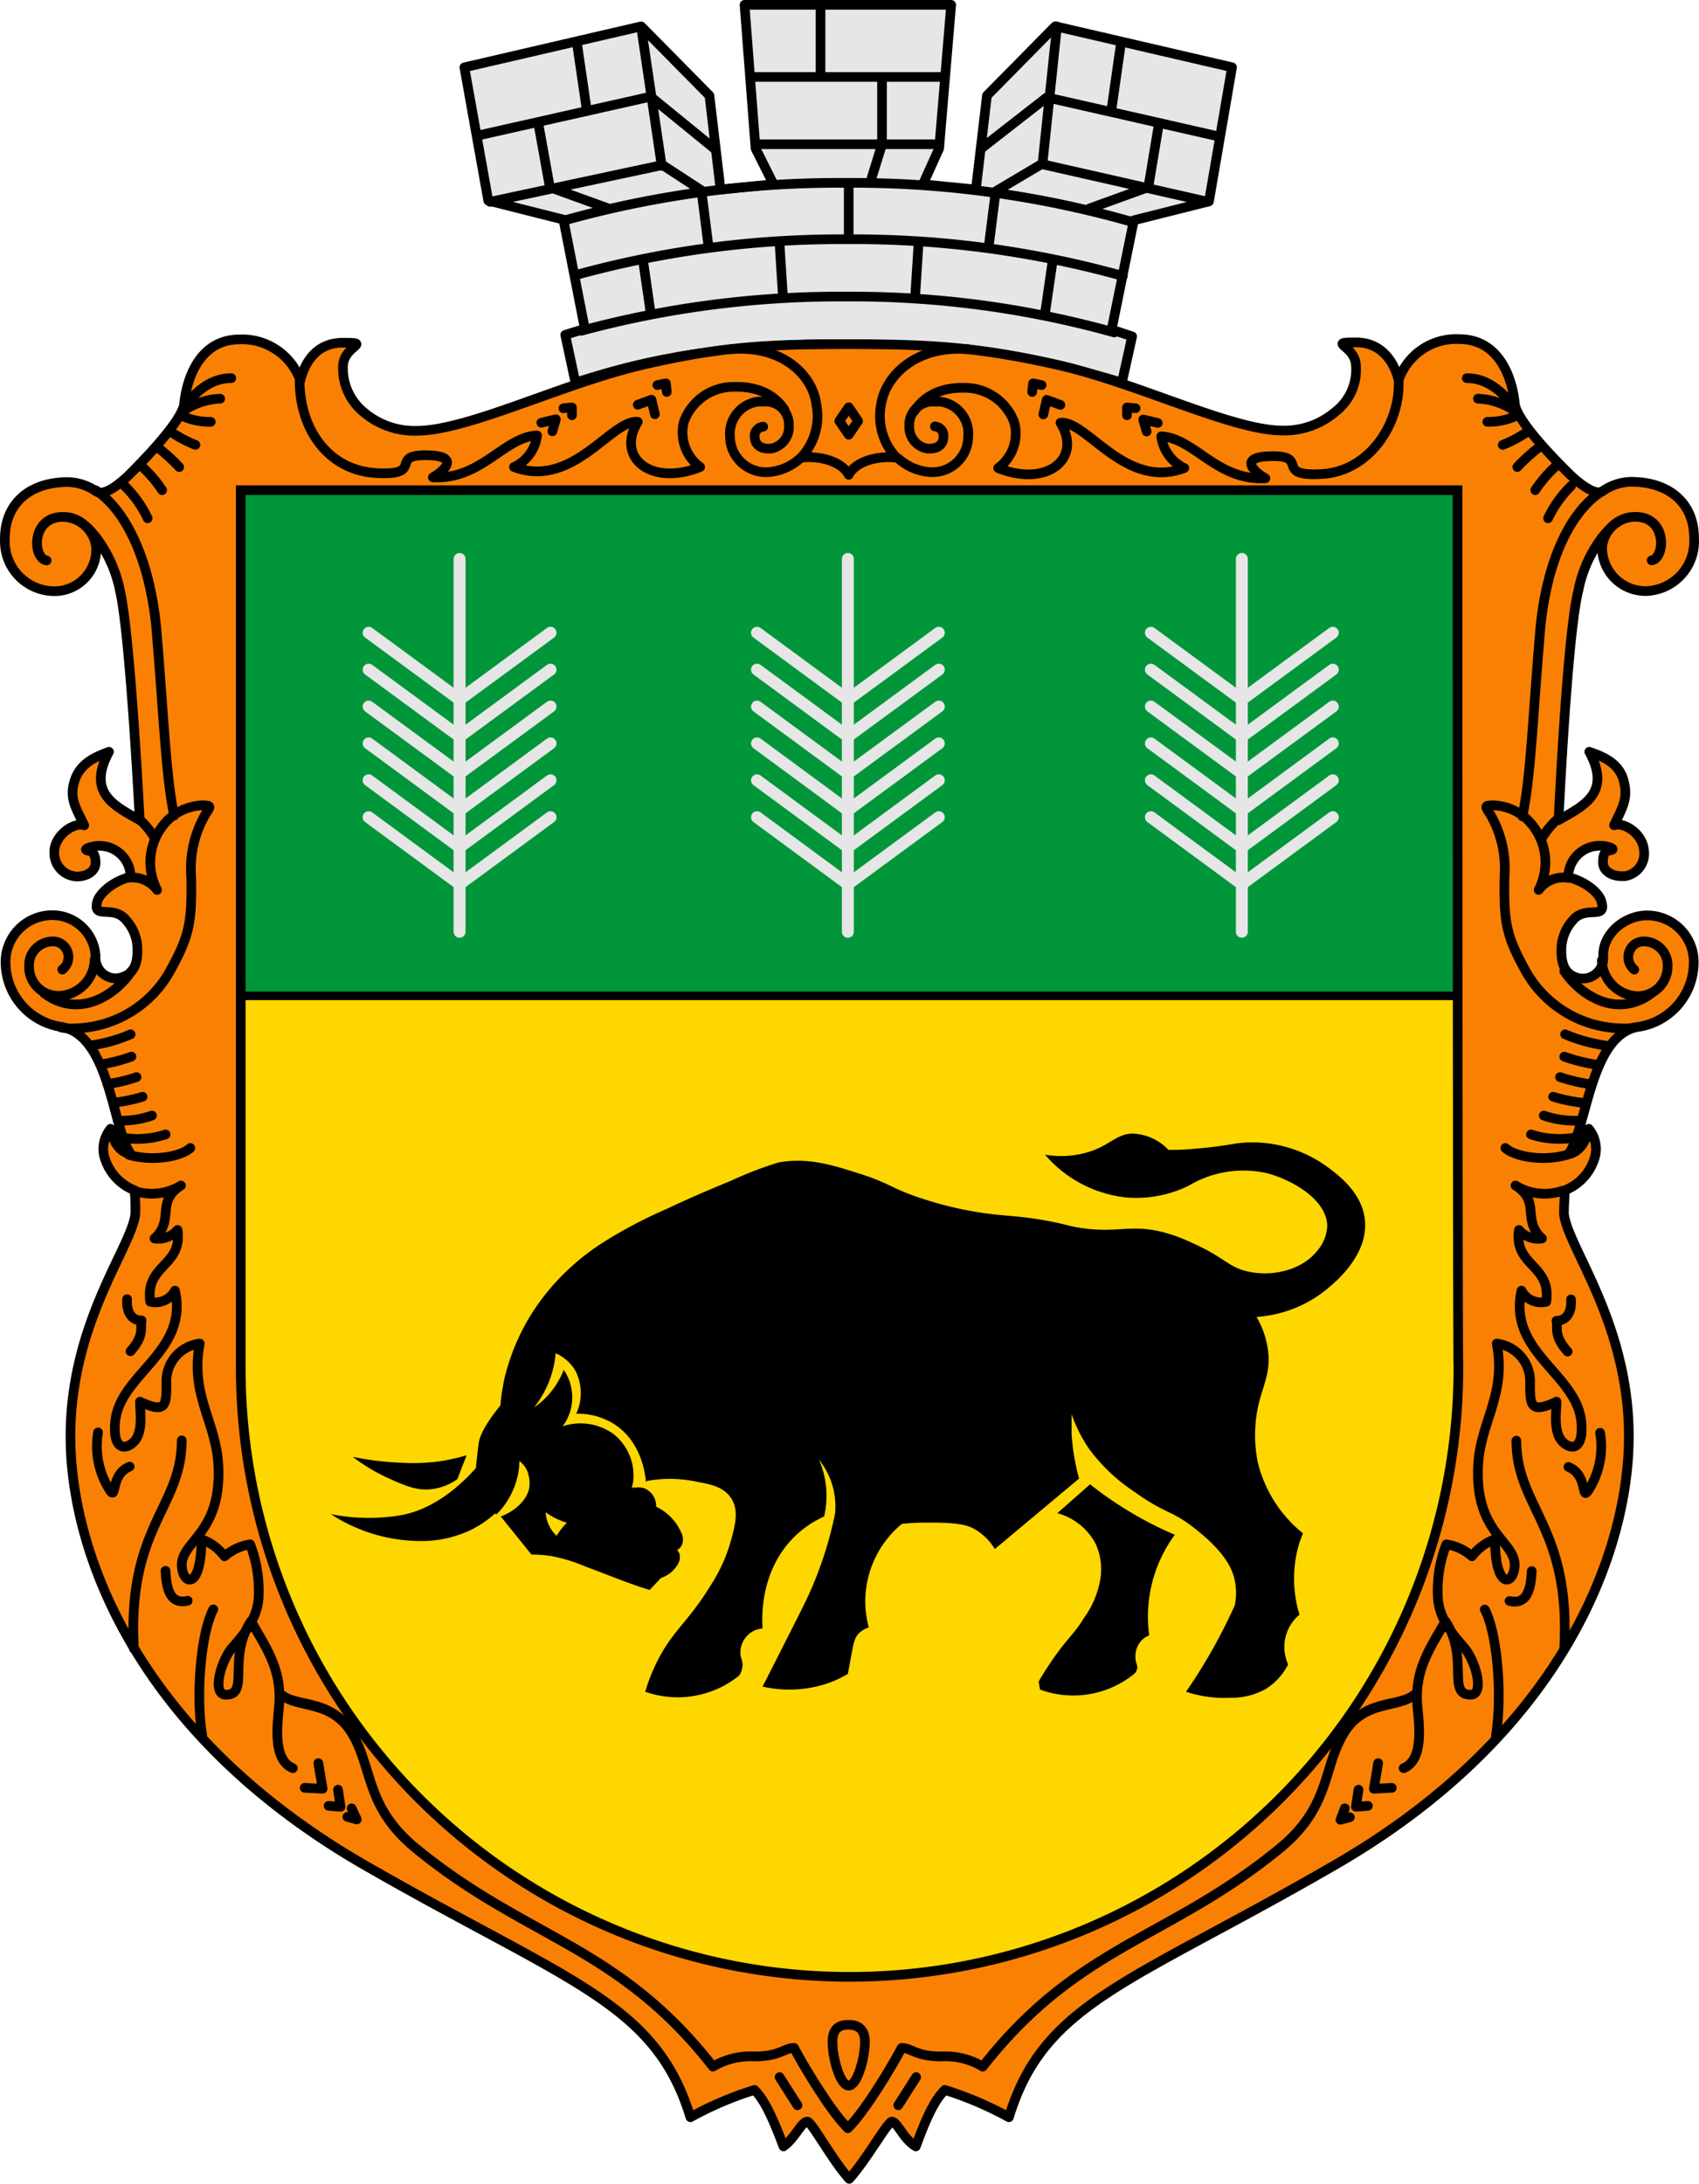 <svg xmlns="http://www.w3.org/2000/svg" viewBox="0 0 198.97 255.6"><defs><style>.a{fill:#e6e6e6;}.a,.b,.c,.e,.f{stroke:#000;}.a,.b,.c,.g{stroke-linecap:round;stroke-linejoin:round;}.a,.b,.c,.f{stroke-width:1.13px;}.a,.c,.d{fill-rule:evenodd;}.b,.f,.g{fill:none;}.c{fill:#fa8004;}.d{fill:gold;}.e{fill:#009639;stroke-miterlimit:10;}.f{stroke-miterlimit:11.34;}.g{stroke:#e6e6e6;stroke-width:1.4px;}</style></defs><path class="a" d="M99.192,40.285c-16.7-.09-25.8,2.59-31.8,4.5l-1.2-5.59,2.3-.71-2.51-12.78-8.8-2.22-2.8-15.6,20.7-4.8,8,8.1,1.3,11,6.2-.62-2.1-4.19L87.192.565h24.2l-1.41,16.81-1.9,4.2,6.2.61,1.3-11,8-8.11,20.7,4.8-2.7,15.7-8.8,2.21-2.6,12.79,2.4.8-1.2,5.41C126.393,43.285,115.983,40.375,99.192,40.285Z"/><path class="b" d="M66.093,25.805a119.11,119.11,0,0,1,33-4.4,119.29,119.29,0,0,1,33.6,4.6m-65.3,6.2a116.63,116.63,0,0,1,31.8-4.2,117.46,117.46,0,0,1,32.3,4.3m-63.4,6.41a115.94,115.94,0,0,1,31-4,114.11,114.11,0,0,1,31.4,4.2m-74.3-23.1,20-4.5,7.6,6.19m-26.4,6.12,20.2-4.31,4.6,3m-10.9,2.1-6.9-2.5-1.3-7.19m5.6-2-1.1-7.5m9.9,14.19-2.4-16.2m7.89,25.7-.8-6.29m9.5,12-.4-6.3m-15.1,8.2-.9-6.2m24.11-2.32v-6.61m43-5.5-19.8-4.5-7.7,6m26.5,6.21-19.41-4.4-5.4,3.2m11,2,6.9-2.5,1.2-7.2m-5.5-2,1.1-7.7m-9.2,14.2,1.7-16.11m-8,25.8.8-6.31m-9.4,12,.4-6.29m14.8,8.38.9-6.2m-23.89-2.47v-6.61m2.6-.29,1.3-4.2v-7.9m-7.2-.31V1.005m-7.9,8h22.3m-21.51,7.88h21"/><path class="c" d="M99.393,40.285c9.2,0,15,.29,24.4,2.41s20.5,7.7,26.4,7.7a9.25,9.25,0,0,0,6.2-2.2,6.22,6.22,0,0,0,2.4-5.41c-.1-2.41-3.5-2.71,0-2.71,3.1,0,4.5,2.41,5,4.41a7.12,7.12,0,0,1,7.1-4.79c4.7,0,6.2,4.59,6.5,7.5.2,2.29,5.9,7.79,6.4,8.29s2.9,2.71,3.9,2a6,6,0,0,1,3.3-1.09c4.6,0,7.4,2.59,7.4,6.59a5.83,5.83,0,0,1-5.41,6.19h0a5.086,5.086,0,0,1-5.36-5,.14.14,0,0,0,0-.09,3.92,3.92,0,0,1,3.9-3.59c3.8,0,3.5,4.9,1.9,5.09,1.6-.3,1.8-5.09-1.9-5.09-1.3,0-2.4.5-3.9,2.4a15.2,15.2,0,0,0-2.8,6.3c-1.3,5.2-2.3,26.8-2.3,26.8,3-1.7,6.2-3.2,3.6-8,1.4.5,3.4,1.19,4,3.3s-.1,3.2-1.1,5.3c1.1-.4,3.3.9,3.5,2.9a2.68,2.68,0,0,1-2.23,3.06h-.37c-1.3,0-2.2-.7-2.2-1.6s.2-1.3.7-1.4c.9-.1.2-.4-.4-.5a3.69,3.69,0,0,0-4.302,2.954l-.008.046h0a3.08,3.08,0,0,0-.06.61c2.3.6,3.7,2,3.9,2.9.6,2.2-1.9.3-3.4,2.2a5.17,5.17,0,0,0-1.3,3.5c0,.9.1,2.4,1.4,3a2.4,2.4,0,0,0,3.23-1h0a2.27,2.27,0,0,0,.27-1.3c-.1-2.6,2.4-4.7,4.9-4.81a5.47,5.47,0,0,1,5.7,5.23v0h0v.44a7.65,7.65,0,0,1-6.7,7.4c-5.5,1.2-5.8,12-8,14.9,1.4-.3,2.1-1.6,2.4-3a3.73,3.73,0,0,1,.8,3,5.86,5.86,0,0,1-3.6,4.2c0,.61-.1,1.7-.1,2.7.3,3.8,7.6,12.7,7.6,26.1s-7.7,34.7-34.3,50.1c-24,13.9-34.2,16.1-38.3,29.6a40.999,40.999,0,0,0-7.5-3.2c-1,1-1.9,2.5-3.4,6.61-1.5-.9-2.1-2.8-2.8-2.9-.5,0-3,4.5-5,6.7-2-2.2-4.4-6.7-4.9-6.7-.7,0-1.4,1.9-2.8,2.9-1.5-4-2.4-5.61-3.4-6.61a40.291,40.291,0,0,0-7.5,3.2c-4.1-13.5-14.3-15.8-38.3-29.6-26.6-15.4-34.3-36.6-34.3-50.1s7.3-22.3,7.6-26.11a21.922,21.922,0,0,0-.1-2.69,5.92,5.92,0,0,1-3.6-4.2,3.73,3.73,0,0,1,.8-3c.3,1.39.9,2.7,2.4,3-2.2-2.9-2.4-13.7-8-14.9a7.68,7.68,0,0,1-6.7-7.4,5.48,5.48,0,0,1,5.25-5.7h.39a5.07,5.07,0,0,1,4.9,4.8,2.4,2.4,0,0,0,2.14,2.58,2.67,2.67,0,0,0,1.36-.28c1.3-.6,1.4-2.1,1.4-3a5.12,5.12,0,0,0-1.3-3.5c-1.5-1.9-4,0-3.4-2.2.2-.8,1.6-2.3,3.9-2.9a3.65,3.65,0,0,0-3.58-3.62,2.552,2.552,0,0,0-.82.09c-.6.1-1.3.4-.4.5.4.1.7.5.7,1.4s-.9,1.6-2.2,1.6a2.74,2.74,0,0,1-2.63-2.83h0v-.26c.2-1.9,2.4-3.3,3.5-2.9-1-2.1-1.8-3.19-1.1-5.3s2.7-2.81,4-3.31c-2.6,4.81.6,6.31,3.6,8,0,0-1.1-21.6-2.3-26.79a15.39,15.39,0,0,0-2.8-6.3c-1.5-1.9-2.6-2.4-3.9-2.4-3.7,0-3.6,4.8-1.9,5.1-1.6-.2-1.9-5.1,1.9-5.1a4,4,0,0,1,3.9,3.6,4.89,4.89,0,0,1-4.682,5.09L6.572,69.195h0a5.82,5.82,0,0,1-6-5.61h0a5.23,5.23,0,0,1,0-.56c0-4,2.8-6.6,7.4-6.6a6,6,0,0,1,3.3,1.1c1.1.7,3.4-1.5,3.9-2s6.2-6.1,6.4-8.3c.3-2.91,1.8-7.5,6.5-7.5a7.25,7.25,0,0,1,7.1,4.8c.5-2,1.8-4.41,5-4.41,3.5,0,.1.3,0,2.7a6.59,6.59,0,0,0,2.4,5.41,9.18,9.18,0,0,0,6.2,2.2c6,0,17-5.5,26.4-7.7S90.192,40.285,99.393,40.285Z"/><path class="b" d="M85.593,40.875c6.2-.5,9.6,3.2,10,6.41a7.05,7.05,0,0,1-1.8,6.29c2.5-.29,4.9.59,5.6,2,.7-1.41,3.1-2.29,5.6-2a7.08,7.08,0,0,1-1.8-6.29c.5-3.21,4-6.91,10.2-6.41"/><path class="b" d="M74.692,47.375l1.6-.59.4,1.7m-13.3,1,1.7-.41-.4,1.41m12.29-5.41,1-.2.1,1m-12.1,1.91,1-.09v.91m57.2-1.21-1.6-.59-.4,1.7m13.4,1-1.7-.4.4,1.4m-12.3-5.43-1-.2-.1,1m12.1,1.91-1-.09v.91"/><path class="b" d="M93.692,53.665a6.2,6.2,0,0,1-3.8,1.6,4.22,4.22,0,0,1-4.4-4v-.16a3.78,3.78,0,0,1,3.35-4.1h.65a2.71,2.71,0,0,1,2.89,2.5v.3a2.54,2.54,0,0,1-2.1,2.7c-1.1.1-1.9-.4-1.9-1.4a1.08,1.08,0,0,1,.994-1.16l.006-0h0"/><path class="b" d="M35.093,44.575c0,5.71,3.4,10.5,9,10.8s1.5-2.09,5.7-2.09,2.3,1.79.9,2.59c5.7.29,8.3-4.71,12.2-4.91a4.65,4.65,0,0,1-2.7,3.7c6.9,2.6,11.4-5.59,14.5-5.29-2.6,4.2,1.6,7.59,7.3,5.29a5,5,0,0,1-1.9-5.29,6.16,6.16,0,0,1,5.89-4.09c3.2-.09,5,1.29,5.9,2.7"/><path class="b" d="M17.293,60.665a13.31,13.31,0,0,0-2.7-3.79m6.39-2.21a20.87,20.87,0,0,0-2.4-2.2m.4,4.91a14.49,14.49,0,0,0-2.3-2.71m6.2-2.59a15.771,15.771,0,0,1-2.7-1.41m4.5-1.29a7.84,7.84,0,0,1-3.4-.71m5.8-4.4c-2.2,0-3.8,1.3-5.2,2.9m3.9-.5a8.17,8.17,0,0,0-4.1,1.3"/><polygon class="b" points="98.292 49.275 99.393 50.885 100.493 49.275 99.393 47.665 98.292 49.275"/><path class="d" d="M170.693,57.375h-142.5v102.69a71.3,71.3,0,1,0,142.6.046V159.765C170.693,159.785,170.693,57.375,170.693,57.375Z"/><path class="b" d="M18.093,98.065a8.8,8.8,0,0,0-1.6-2"/><path class="b" d="M7.293,113.495a1.86,1.86,0,0,0,.34-2.6h0a1.78,1.78,0,0,0-1.53-.7,2.79,2.79,0,0,0-2.7,2.877l0.0.003h0A3.41,3.41,0,0,0,6.731,116.565l.021 0h.23a4.34,4.34,0,0,0,4.1-4.19"/><path class="b" d="M5.192,116.275c4.2,3.1,8.5,0,10.2-2.6"/><path class="b" d="M7.192,120.275a5.48,5.48,0,0,0,1.4.1,13.1,13.1,0,0,0,11.2-6.5c2.4-4.31,2.7-5.81,2.6-11.31a12.56,12.56,0,0,1,1.7-7.3c.6-.9.7-1-.5-1a6.33,6.33,0,0,0-3.7,1.5,7,7,0,0,0-1.5,8.4,3.59,3.59,0,0,0-3.5-1.4"/><path class="b" d="M11.193,57.375c3.5,2.29,6.3,8,7.1,16,.9,10.5,1.1,17.3,2.1,22.09"/><path class="b" d="M24.983,188.375c-1.4,2.61-2.1,9.8-1.3,14.8m-2.4-34.58c0,7.89-6.4,10.11-5.6,24.39m23.9,16.5.3,2-1.4-.11m-1.2-5,.5,3-2.1-.11m5.5,2.4.6,1.3-1.1-.3m-21.3-28.8c.1,2,.5,4,2.6,3.5m-10.5-19.7a9.53,9.53,0,0,0,1.1,6.3c1.3,2.3.1-1.3,2.6-2.3m-.3-19.6c-.1,1.3.4,2.5,1.7,2.5-.2.8.4,1.7-1.3,3.6"/><path class="b" d="M15.693,139.375a6.53,6.53,0,0,0,5.5-.61c-3,1.9-.7,4-3.1,6.2a3,3,0,0,0,2.7-1c.6,4.3-3.8,4-3.2,8.4a2.59,2.59,0,0,0,2.9-1.3c1.6,7.2-6.4,9.7-7,15.3-.4,4.2,2,3.1,2.6,1.8s.3-3,.3-4.1c3,1.4,3.1.5,3.1-2.1a4.45,4.45,0,0,1,3.9-4.7c-1.2,6.3,2.2,9.4,2.2,15,.1,7.3-4.4,8.2-4.3,11,.1,2.3,2.3,2.9,2.3-3.1a5.86,5.86,0,0,1,2.7,2,6,6,0,0,1,3-1.4,15.14,15.14,0,0,1,1,6.1c-.1,2.6-1.8,4.5-3.1,6s-2.4,5.4-.8,5.5c2.9.1.2-4.3,3-8.6,1.9,3.3,3.6,5.7,3.3,9.8-.2,2.3-.8,6.4,1.6,7.4"/><path class="b" d="M15.293,121.065a17.86,17.86,0,0,1-4.7,1.31m4.8,1.3a18.36,18.36,0,0,1-3.5.9m4.1,1.5a17.91,17.91,0,0,1-3.4.81m4.1,1.49a18.83,18.83,0,0,1-3.4.7m4.5,1.5a11.08,11.08,0,0,1-4,.6m5.6,1.61a10.59,10.59,0,0,1-5,.39m7.9,1.2c-1.1,1-4.4,1.61-7.2.8"/><path class="b" d="M99.293,249.095c-1.9-1.81-5.1-7.11-6.3-9.39-1.1,0-1.7,1-4.6,1a8.69,8.69,0,0,0-4.9,1.19c-11.1-14.19-21.7-14.89-34.6-25.39-6.1-4.9-5.2-9.4-7.6-13.5s-6.4-3-8.3-4.61c1.9,1.5,5.9.39,8.3,4.61"/><path class="b" d="M105.192,53.665a6.25,6.25,0,0,0,3.8,1.6,4.2,4.2,0,0,0,4.39-4,.43.43,0,0,0,0-.16,3.76,3.76,0,0,0-3.34-4.1h-.65a2.74,2.74,0,0,0-2.9,2.5,1.501,1.501,0,0,0,0,.3,2.55,2.55,0,0,0,2.1,2.7c1.1.1,1.9-.4,1.9-1.4a1.1,1.1,0,0,0-1-1.19h0"/><path class="b" d="M163.792,44.575c.2,5-3.4,10.6-9,10.91s-1.5-2.09-5.7-2.09-2.3,1.8-.9,2.59c-5.7.3-8.3-4.7-12.2-4.91a4.78,4.78,0,0,0,2.7,3.71c-6.9,2.59-11.4-5.59-14.5-5.3,2.6,4.21-1.6,7.59-7.3,5.3a5,5,0,0,0,1.9-5.3,6.15,6.15,0,0,0-5.8-4.09c-3.2-.09-5,1.3-5.9,2.71"/><path class="b" d="M99.393,237.005c.6,0,1.9.12,1.9,2s-.9,5.12-1.9,5.12-1.9-3.2-1.9-5.12S98.692,237.005,99.393,237.005Zm-8.1,6.12,2.1,3.3m13.9-3.3-2.1,3.3"/><path class="b" d="M181.292,60.665a13.51,13.51,0,0,1,2.7-3.79m-6.3-2.21a21.738,21.738,0,0,1,2.4-2.2m-.3,4.91a15.28,15.28,0,0,1,2.3-2.71m-6.11-2.59a14.441,14.441,0,0,0,2.7-1.41m-4.5-1.29a7.84,7.84,0,0,0,3.4-.71m-5.8-4.4c2.2,0,3.8,1.3,5.2,2.9m-3.9-.5a8.17,8.17,0,0,1,4.1,1.3"/><path class="b" d="M180.593,98.065a9.9,9.9,0,0,1,1.6-2"/><path class="b" d="M191.393,113.495a1.88,1.88,0,0,1-.32-2.6,1.77,1.77,0,0,1,1.52-.7,2.79,2.79,0,0,1,2.7,2.877l-0.0.013h0a3.47,3.47,0,0,1-3.38,3.51h-.22a4.33,4.33,0,0,1-4.1-4.19"/><path class="b" d="M193.393,116.275c-4.2,3.1-8.5,0-10.2-2.6"/><path class="b" d="M191.393,120.275a5.48,5.48,0,0,1-1.4.1,13.15,13.15,0,0,1-11.2-6.5c-2.4-4.31-2.7-5.81-2.6-11.31a12.56,12.56,0,0,0-1.7-7.3c-.6-.9-.7-1,.5-1a6.21,6.21,0,0,1,3.7,1.5,7,7,0,0,1,1.5,8.4,3.57,3.57,0,0,1,3.5-1.4"/><path class="b" d="M187.493,57.575c-3.5,2.3-6.3,7.81-7.1,15.91-.9,10.5-1.1,17.3-2.1,22.08"/><path class="b" d="M159.093,209.485l-.3,2,1.4-.11m1.2-5-.5,3,2.1-.11m-5.5,2.4-.51,1.34,1.1-.3m21.3-28.81c-.1,2-.5,4-2.6,3.5m10.6-19.69a9.53,9.53,0,0,1-1.1,6.3c-1.3,2.31-.1-1.3-2.6-2.3m.3-19.61c.1,1.3-.4,2.5-1.7,2.5.2.8-.4,1.7,1.3,3.61m-9.7,30.19c1.4,2.61,2.1,9.81,1.3,14.81m2.4-34.58c0,7.88,6.4,10.11,5.6,24.38"/><path class="b" d="M182.982,139.375a6.46,6.46,0,0,1-5.5-.61c3,1.9.7,4,3.1,6.2a3,3,0,0,1-2.7-1c-.6,4.3,3.8,4,3.2,8.4a2.57,2.57,0,0,1-2.9-1.3c-1.6,7.2,6.4,9.7,7,15.3.4,4.2-2,3.1-2.6,1.8s-.3-3-.3-4.1c-3,1.4-3.1.5-3.1-2.1a4.45,4.45,0,0,0-3.9-4.7c1.2,6.3-2.2,9.4-2.2,15-.1,7.3,4.4,8.2,4.3,11-.1,2.3-2.3,2.9-2.3-3.1a5.91,5.91,0,0,0-2.7,2,5.87,5.87,0,0,0-3-1.4,14.81,14.81,0,0,0-1,6.1c.1,2.6,1.8,4.5,3.1,6s2.4,5.4.8,5.5c-2.9.1-.2-4.3-3-8.6-1.9,3.3-3.6,5.7-3.3,9.8.2,2.3.8,6.4-1.6,7.4"/><path class="b" d="M183.292,121.065a18.89,18.89,0,0,0,4.7,1.31m-4.8,1.3a19.351,19.351,0,0,0,3.5.9m-4,1.5a20.001,20.001,0,0,0,3.4.81m-4.2,1.49a18.83,18.83,0,0,0,3.4.7m-4.5,1.5a11.11,11.11,0,0,0,4,.6m-5.5,1.61a10.61,10.61,0,0,0,5,.39m-8,1.2c1.1,1,4.4,1.61,7.2.8"/><path class="b" d="M99.293,249.095c1.9-1.81,5.1-7.11,6.3-9.39,1.1,0,1.7,1,4.6,1a8.67,8.67,0,0,1,4.9,1.19c11.1-14.19,21.7-14.89,34.6-25.39,6.1-4.9,5.2-9.4,7.6-13.5s6.4-3,8.3-4.61c-1.9,1.5-5.9.39-8.3,4.61"/><rect class="e" x="28.192" y="57.375" width="142.5" height="59.19"/><path class="f" d="M170.693,57.375h-142.5v102.69a71.3,71.3,0,1,0,142.6.046V159.765C170.693,159.785,170.693,57.375,170.693,57.375Z"/><path d="M159.832,142.656c-.41-3.09-2.97-5.02-4.41-6.09a14.95,14.95,0,0,0-10.11-2.79c-1.13.13-2.55.46-5.38.68a27.525,27.525,0,0,1-3.09.14,6.052,6.052,0,0,0-4.26-1.91c-1.74.06-2.5,1.21-4.64,2a11.065,11.065,0,0,1-5.56.47,14.562,14.562,0,0,0,9.43,5,13.948,13.948,0,0,0,7.36-1.35,12.515,12.515,0,0,1,9.26-1.47c2.64.7,6.93,2.94,7,6.15a4.778,4.778,0,0,1-1.24,3c-2.11,2.57-6.3,3.14-9.17,2-1.4-.58-2.3-1.62-5.4-3a19.484,19.484,0,0,0-3.77-1.35c-3.82-.86-5.33.35-10-.53-.94-.17-.6-.17-2.06-.48-3.91-.84-5.75-.72-8.75-1.16a41.335,41.335,0,0,1-6.41-1.47c-4.09-1.24-4.16-1.91-7.91-3.1-3.26-1.04-6.11-1.95-9.55-1.33a43.352,43.352,0,0,0-5.52,2.12c-2.81,1.17-4.8,2-7.45,3.26a54.843,54.843,0,0,0-7.87,4.17,27.676,27.676,0,0,0-6.75,6.25,25.285,25.285,0,0,0-4.5,9.46,24.412,24.412,0,0,0-.48,3.18c-.82,1.01-2.33,2.98-2.53,4.36-.02.1-.11.76-.2,1.61-.06.57-.13,1.03-.13,1.35-1.14,1.29-4.29,4.6-8.52,5.48a21.862,21.862,0,0,1-4.27.36,22.124,22.124,0,0,1-4.21-.44,19.284,19.284,0,0,0,10.31,3.15,13.447,13.447,0,0,0,6.08-1.29,12.49,12.49,0,0,0,2.84-1.93l.17.1a8.657,8.657,0,0,0,1.31-1.64,8.971,8.971,0,0,0,1.38-4.61,3.25,3.25,0,0,1,.84,1,3.906,3.906,0,0,1,.33,2c-.16,1.37-1.47,2.79-3.4,3.52l.12.07,3.52,4.37a13.621,13.621,0,0,1,2.3.17,18.482,18.482,0,0,1,3.92,1.19c2.89,1.07,4.03,1.58,6.52,2.43l1.1.35,1.33-1.41a3.5,3.5,0,0,0,1.82-1.37,1.699,1.699,0,0,0,.35-1.44,1.093,1.093,0,0,0-.29-.44,1.495,1.495,0,0,0,.53-.53,1.718,1.718,0,0,0-.06-1.56,5.675,5.675,0,0,0-.68-1.17,6.119,6.119,0,0,0-2.24-1.83,2.25,2.25,0,0,0-1.28-2.11,2.129,2.129,0,0,0-1.57,0l.51-.26-.52.17a4.794,4.794,0,0,0,.2-1.12,6.162,6.162,0,0,0-2.36-5.2,6.601,6.601,0,0,0-5.93-.89,5.679,5.679,0,0,0,.13-6.6,9.639,9.639,0,0,1-3.46,4.39l.01-.03a11.801,11.801,0,0,0,2-3.77,11.661,11.661,0,0,0,.5-2.54,5.11,5.11,0,0,1,2.33,2.08,5.734,5.734,0,0,1,.08,5,7.986,7.986,0,0,1,4.34,1.15c3.25,2.02,3.74,5.81,3.82,6.8l.18-.09a14.935,14.935,0,0,1,5.25,0c2,.38,3.64.6,4.58,2.07s.4,3.33-.17,5.33a19.073,19.073,0,0,1-2.3,4.9c-2.71,4.4-4.5,5.26-6.34,9.08a20.665,20.665,0,0,0-1.28,3.3,11.438,11.438,0,0,0,11-1.89,2.382,2.382,0,0,0,.4-1.32,3.706,3.706,0,0,0-.22-.93,2.87,2.87,0,0,1,1.06-2.69,2.795,2.795,0,0,1,1.5-.57c-.08-1.2-.32-6.58,3.57-10.58a12.089,12.089,0,0,1,3.64-2.53,10.655,10.655,0,0,0-.59-6.64,8.753,8.753,0,0,1,1.74,7.2,32.923,32.923,0,0,0,6.11.41c1.84-.05,2.41-.25,4.84-.25,3.71-.04,4.76.33,5.51.75a6.671,6.671,0,0,1,2.38,2.34l9.87-8.25a25.849,25.849,0,0,1-.88-5.24v-2.3a17.085,17.085,0,0,0,2.11,4.15,20.904,20.904,0,0,0,5.25,4.94c3.79,2.72,4.27,2.04,7.27,4.45,3.7,2.93,4.3,4.99,4.48,5.93a7.132,7.132,0,0,1,0,2.91,64.487,64.487,0,0,1-3,5.85c-.9,1.55-1.81,2.97-2.71,4.26a14.115,14.115,0,0,0,5.12.71,8.319,8.319,0,0,0,4.17-1,7.202,7.202,0,0,0,2.67-2.91,4.924,4.924,0,0,1,1.33-5.82,14.444,14.444,0,0,1-.15-7.93,13.055,13.055,0,0,1,.56-1.59,15.311,15.311,0,0,1-5.26-8.18,15.667,15.667,0,0,1-.31-4.37c.24-3.93,1.72-5.24,1.53-8.33a10.327,10.327,0,0,0-1.4-4.45,14.527,14.527,0,0,0,8-3.06C156.292,150.176,160.342,146.916,159.832,142.656Zm-93.44,35.58a6.667,6.667,0,0,0-.62.68,7.075,7.075,0,0,0-.58.85,3.934,3.934,0,0,1-1-1.45,4.218,4.218,0,0,1-.29-1.31A7.936,7.936,0,0,0,66.392,178.236Z"/><path d="M97.791,177.197a13.789,13.789,0,0,1,8.751.491A11.736,11.736,0,0,0,101.743,190.495a2.76,2.76,0,0,0-1.19.72c-.48.51-.6,1.06-1,3.33l-.26,1.39a13.71,13.71,0,0,1-2.51,1.15,14.15,14.15,0,0,1-7.48.33c.39-.75.94-1.84,1.61-3.16,2.198-4.33,3.296-6.494,3.82-7.64A44.583,44.583,0,0,0,97.791,177.197Z"/><path d="M123.823,177.115l3.84-3.38a40.102,40.102,0,0,0,3.79,2.69,42.698,42.698,0,0,0,6.13,3.22,16.16,16.16,0,0,0-3,11.77,2.57,2.57,0,0,0-1.13.88,2.86,2.86,0,0,0-.44,2.12c.09.39.25.64.14,1a1.22,1.22,0,0,1-.49.64,11.3,11.3,0,0,1-10.86,1.71l-.17-.93c.33-.58.88-1.49,1.63-2.57,1.78-2.58,2.47-2.91,3.7-4.91a10.74,10.74,0,0,0,1.91-4.61,7.13,7.13,0,0,0-.6-4.12A7.24,7.24,0,0,0,123.823,177.115Z"/><path d="M54.642,170.335a21.001,21.001,0,0,1-4,.81,23.46,23.46,0,0,1-3.46.08,35.899,35.899,0,0,1-5.87-.7,21.15,21.15,0,0,0,4.14,2.48c2,.91,3.47,1.56,5.33,1.27a6.66,6.66,0,0,0,2.78-1.14Z"/><line class="g" x1="53.822" y1="103.485" x2="43.172" y2="95.655"/><line class="g" x1="53.822" y1="99.165" x2="43.172" y2="91.335"/><line class="g" x1="53.822" y1="94.845" x2="43.172" y2="87.015"/><line class="g" x1="53.822" y1="90.525" x2="43.172" y2="82.705"/><line class="g" x1="53.822" y1="86.205" x2="43.172" y2="78.385"/><line class="g" x1="53.822" y1="81.885" x2="43.172" y2="74.065"/><line class="g" x1="53.822" y1="65.425" x2="53.822" y2="109.065"/><line class="g" x1="53.822" y1="103.485" x2="64.472" y2="95.655"/><line class="g" x1="53.822" y1="99.165" x2="64.472" y2="91.335"/><line class="g" x1="53.822" y1="94.845" x2="64.472" y2="87.015"/><line class="g" x1="53.822" y1="90.525" x2="64.472" y2="82.705"/><line class="g" x1="53.822" y1="86.205" x2="64.472" y2="78.385"/><line class="g" x1="53.822" y1="81.885" x2="64.472" y2="74.065"/><line class="g" x1="99.293" y1="103.485" x2="88.653" y2="95.655"/><line class="g" x1="99.293" y1="99.165" x2="88.653" y2="91.335"/><line class="g" x1="99.293" y1="94.845" x2="88.653" y2="87.015"/><line class="g" x1="99.293" y1="90.525" x2="88.653" y2="82.705"/><line class="g" x1="99.293" y1="86.205" x2="88.653" y2="78.385"/><line class="g" x1="99.293" y1="81.885" x2="88.653" y2="74.065"/><line class="g" x1="99.293" y1="65.425" x2="99.293" y2="109.065"/><line class="g" x1="99.293" y1="103.485" x2="109.942" y2="95.655"/><line class="g" x1="99.293" y1="99.165" x2="109.942" y2="91.335"/><line class="g" x1="99.293" y1="94.845" x2="109.942" y2="87.015"/><line class="g" x1="99.293" y1="90.525" x2="109.942" y2="82.705"/><line class="g" x1="99.293" y1="86.205" x2="109.942" y2="78.385"/><line class="g" x1="99.293" y1="81.885" x2="109.942" y2="74.065"/><line class="g" x1="145.433" y1="103.485" x2="134.782" y2="95.655"/><line class="g" x1="145.433" y1="99.165" x2="134.782" y2="91.335"/><line class="g" x1="145.433" y1="94.845" x2="134.782" y2="87.015"/><line class="g" x1="145.433" y1="90.525" x2="134.782" y2="82.705"/><line class="g" x1="145.433" y1="86.205" x2="134.782" y2="78.385"/><line class="g" x1="145.433" y1="81.885" x2="134.782" y2="74.065"/><line class="g" x1="145.433" y1="65.425" x2="145.433" y2="109.065"/><line class="g" x1="145.433" y1="103.485" x2="156.083" y2="95.655"/><line class="g" x1="145.433" y1="99.165" x2="156.083" y2="91.335"/><line class="g" x1="145.433" y1="94.845" x2="156.083" y2="87.015"/><line class="g" x1="145.433" y1="90.525" x2="156.083" y2="82.705"/><line class="g" x1="145.433" y1="86.205" x2="156.083" y2="78.385"/><line class="g" x1="145.433" y1="81.885" x2="156.083" y2="74.065"/></svg>
